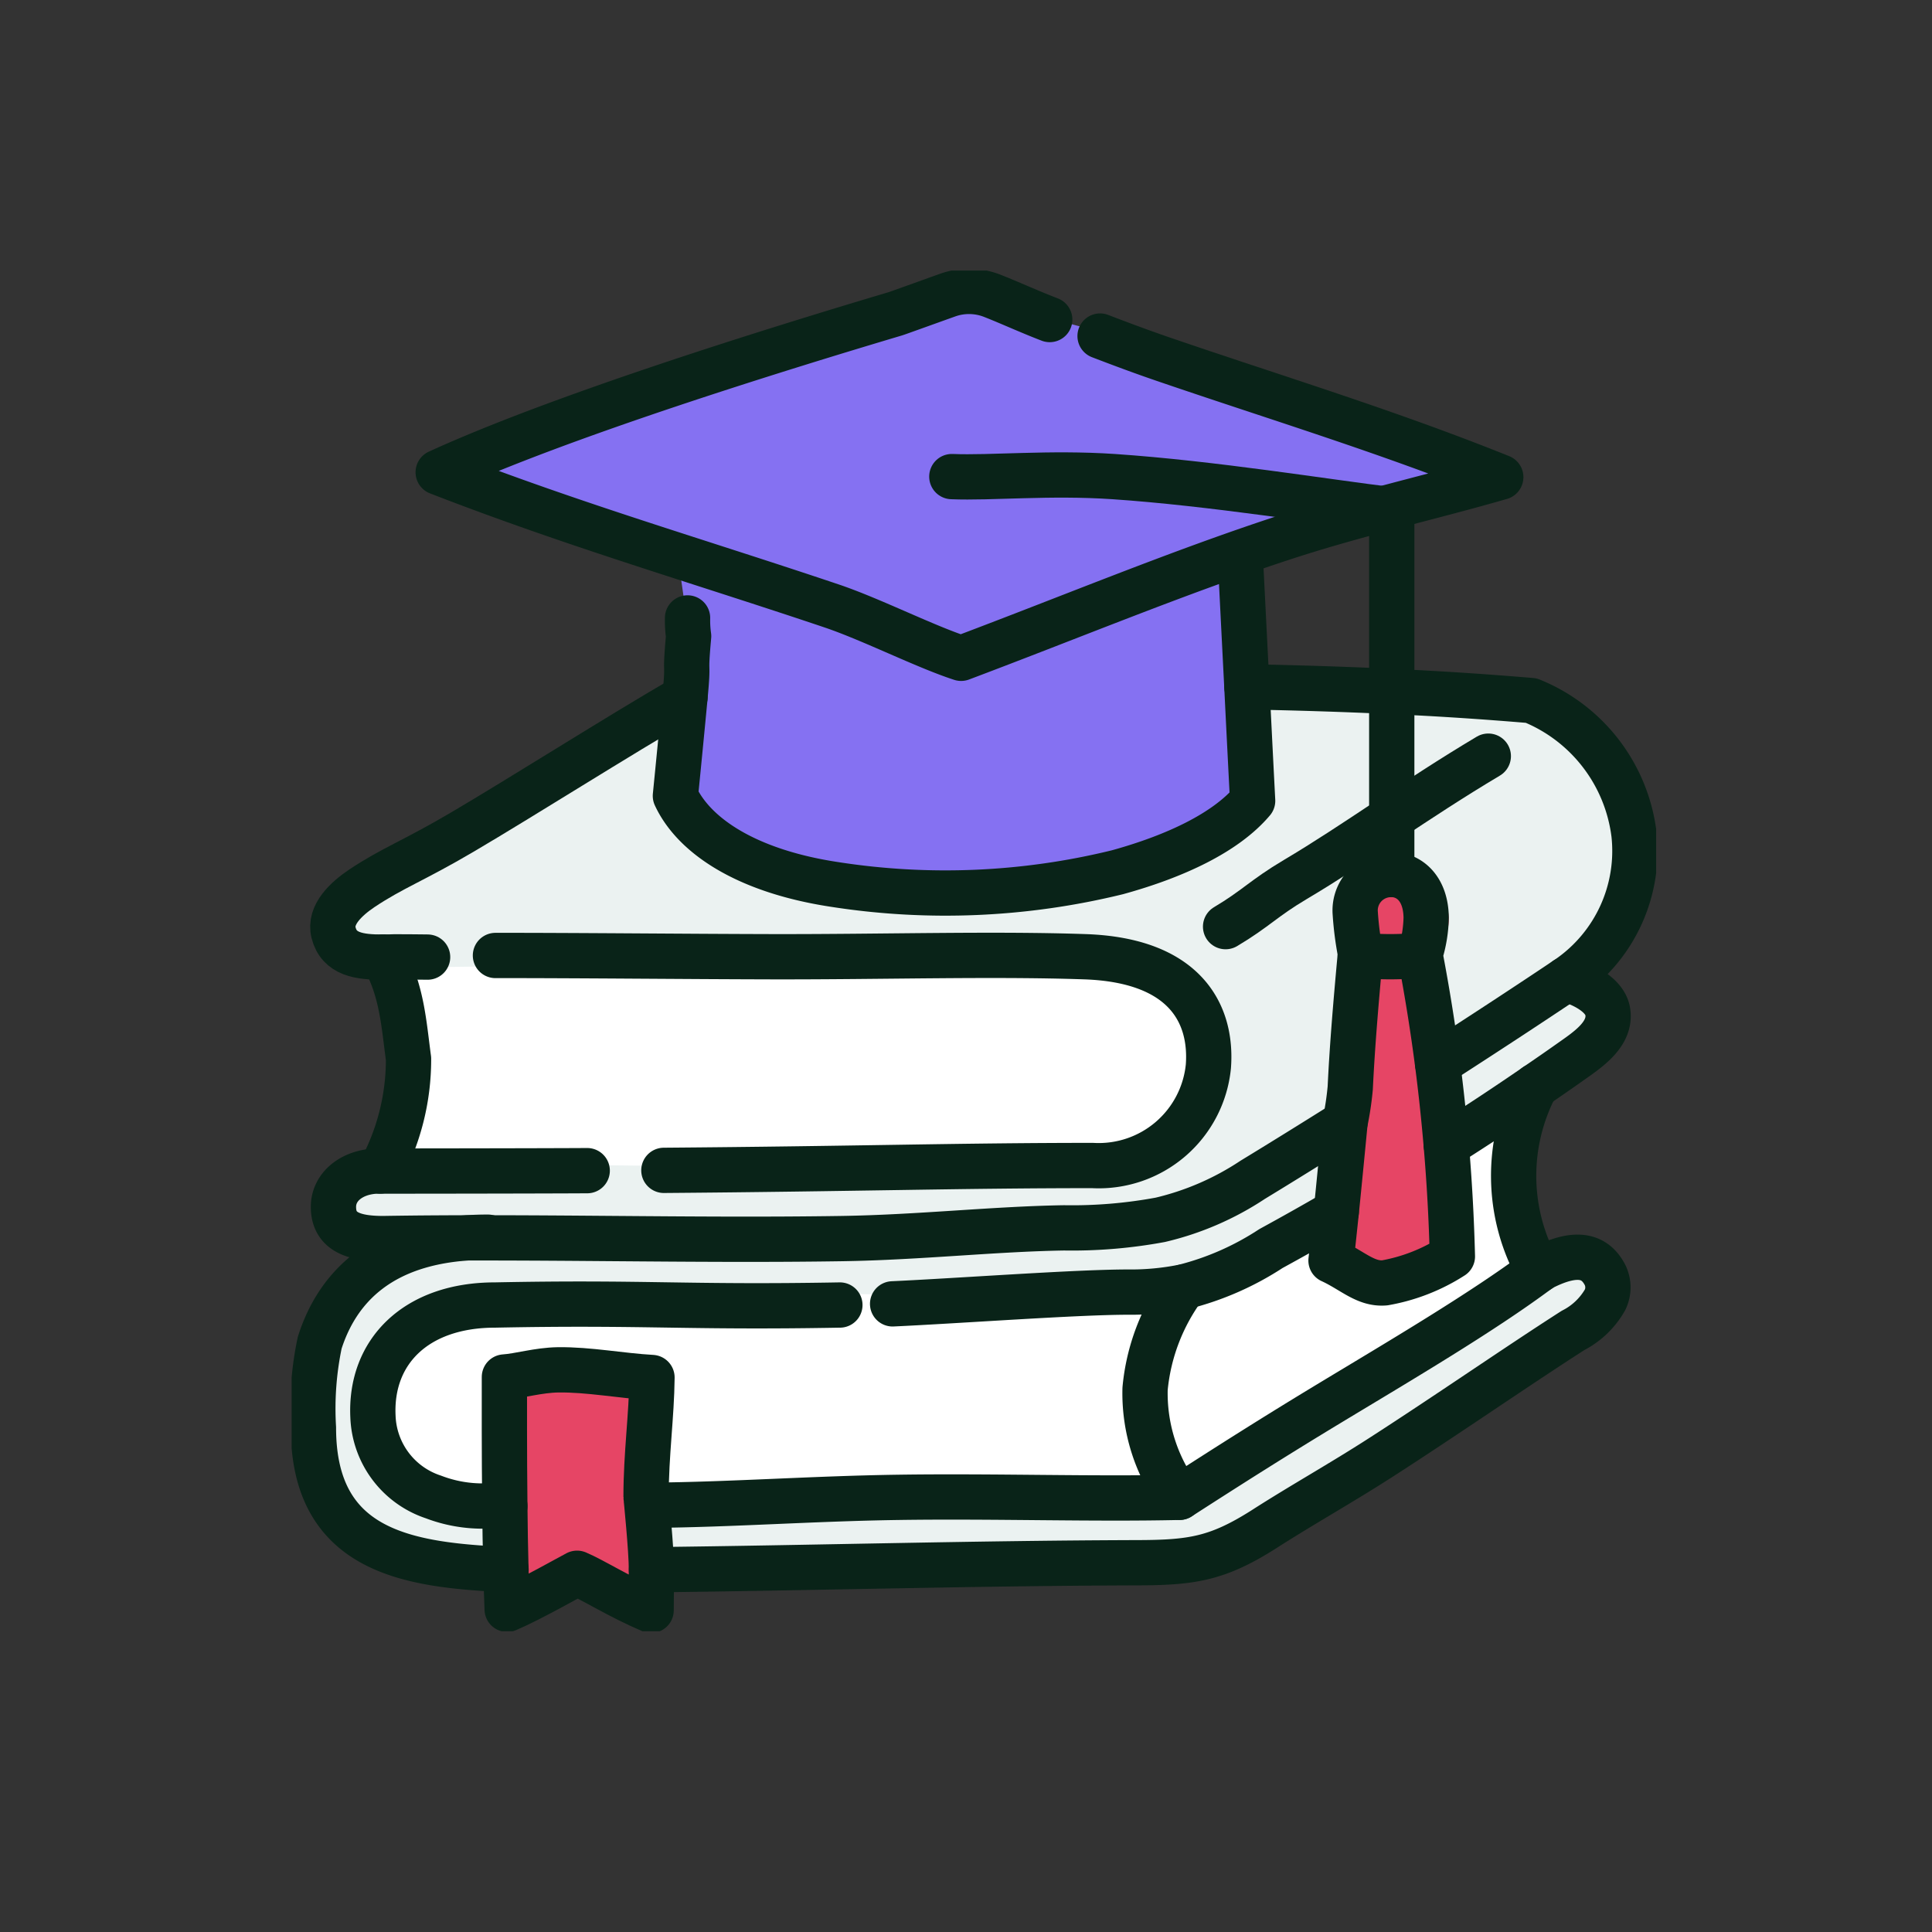 <?xml version="1.0" encoding="UTF-8"?> <svg xmlns="http://www.w3.org/2000/svg" xmlns:xlink="http://www.w3.org/1999/xlink" width="128" height="128" viewBox="0 0 128 128"><rect x="0" y="0" width="128" height="128" fill="#333333" stroke="none"/><defs><clipPath id="a"><rect width="90.403" height="90.146" fill="none"></rect></clipPath><clipPath id="c"><rect width="128" height="128"></rect></clipPath></defs><g id="b" clip-path="url(#c)"><g transform="translate(19.321 17.927)"><g clip-path="url(#a)"><path d="M14.986,37.509S2.765,43.393,2.7,44.092s.484,2.8.989,3.1,3.137,1.167,3.137,1.167V59.14S5.864,61.528,5.1,61.809a12.126,12.126,0,0,0-2.4,1.816,6.075,6.075,0,0,0,2.4,2.528c1.552.764-.447,3.025-1.407,3.977S-.088,80.967,1.983,83.223s7.708,4.853,8.731,4.954,17.9-.471,19.637,0,30.259-.535,30.259-.535,21-11.713,22.552-13.167,4.4-3.457,4.155-4.345-2.591-2.262-3.456-1.957-2.791-2.7-2.777-4.547a63.978,63.978,0,0,1,.845-6.583s5.036-3.582,5.388-4.054-1.274-3.075-1.274-3.075v-1.55s4.962-8.343,2.264-11.77-6.034-6.089-7.9-6.214-16.6-.637-16.6-.637l-37.269.637L18.5,35.547Z" transform="translate(-0.077 -2.424)" fill="#ebf2f1"></path><path d="M61.6,83.606s.281,2.617,1.457,2.137,19.348-11.5,20.009-11.887,3.647-2.192,3.647-2.192-1.746-6.685-1.71-8.358-3.6-1-3.6-1L64.644,71.66A12.361,12.361,0,0,0,61.6,75.812a14.938,14.938,0,0,0-.8,4.757Z" transform="translate(-3.784 -5.068)" fill="#fff"></path><path d="M58.389,74.828s-1.5,3.836-.9,6.369a42.2,42.2,0,0,0,2,5.735s-47.193.8-48.37,0S5.631,83.665,6.077,81.2s1.9-6.543,4.257-7.164,47.157,0,47.157,0Z" transform="translate(-0.376 -6.012)" fill="#fff"></path><path d="M11.548,13.539,44.765,1.647l10.06,2.689,25.4,9.2L63.466,19.157,64.191,30.4s-.488,5.119-.725,5.7-13.116,6.273-21.893,5.012S25.206,36.94,25.643,34.77s1.323-11.09,1.323-11.09l-.648-4.524Z" transform="translate(-0.719 -0.134)" fill="#8571f2"></path><path d="M75.351,52.2,73.768,65.949s-1.414,3.161,0,3.632a10.829,10.829,0,0,0,4.756.78,12.15,12.15,0,0,0,3.109-.78s-.766-10.868-1.241-13.63a43.841,43.841,0,0,0-1.868-6.463H76.008Z" transform="translate(-4.552 -4.034)" fill="#e64565"></path><path d="M14.866,80.195v14.68L18.685,93.2h2.207l3.894,2.632V80.195s-4.528-1.238-5.112-1.279a43.589,43.589,0,0,0-4.808,1.279" transform="translate(-0.925 -6.433)" fill="#e64565"></path><path d="M7.185,51.037s1.554,3.836.927,6.369a41.365,41.365,0,0,1-2.063,5.735s48.764.8,49.983,0,5.673-3.267,5.213-5.735-1.969-6.543-4.4-7.164-48.731,0-48.731,0Z" transform="translate(-0.376 -4.073)" fill="#fff"></path><path d="M78.142,43.808A2.792,2.792,0,1,1,75.8,46.563a2.575,2.575,0,0,1,2.344-2.755" transform="translate(-4.718 -3.571)" fill="#e64565"></path><path d="M54.206,4.46c1.382.53,2.77,1.048,4.151,1.521,7.466,2.559,14.822,4.782,22.395,7.827-4.678,1.352-9.494,2.414-14.41,4.023C59.413,20.1,52.38,23.031,45,25.809c-2.38-.772-5.93-2.572-8.553-3.46-9-3.031-17-5.336-26.092-8.865,8.159-3.735,22.367-8.142,30.29-10.5.142-.042,2.053-.734,3.454-1.234a4.217,4.217,0,0,1,2.957.04c1.237.487,2.387,1.025,3.813,1.575" transform="translate(-0.644 -0.122)" fill="none" stroke="#092318" stroke-linecap="round" stroke-linejoin="round" stroke-width="3"></path><path d="M64.546,20.778q.212,4.25.429,8.491.187,3.779.381,7.552c-1.773,2.1-5.107,3.674-8.961,4.736a47.819,47.819,0,0,1-18.782.8c-5.879-.9-9.3-3.268-10.5-5.862q.328-3.291.636-6.543c.259-2.755-.032-1.01.24-4.037a7.5,7.5,0,0,1-.071-1.208" transform="translate(-1.687 -1.694)" fill="none" stroke="#092318" stroke-linecap="round" stroke-linejoin="round" stroke-width="3"></path><path d="M81.474,68.863a12.213,12.213,0,0,1-4.486,1.753c-1.269.107-2.134-.827-3.556-1.48.122-1.067.235-2.147.349-3.234.15-1.443.532-5.389.58-5.9a20.514,20.514,0,0,0,.345-2.3c.138-2.882.387-5.748.664-8.784a1.091,1.091,0,0,1,.012-.123,21.231,21.231,0,0,1-.344-2.664,2.379,2.379,0,0,1,2.192-2.563c.075-.006.151-.01.226-.009,1.135.02,2.251.893,2.281,2.847a8.688,8.688,0,0,1-.405,2.457.108.108,0,0,0,.007.048q.685,3.581,1.153,7.19.346,2.685.575,5.385Q81.381,65.159,81.474,68.863Z" transform="translate(-4.57 -3.55)" fill="none" stroke="#092318" stroke-linecap="round" stroke-linejoin="round" stroke-width="3"></path><path d="M75.5,49.387a20.482,20.482,0,0,0,3.97,0" transform="translate(-4.699 -4.026)" fill="none" stroke="#092318" stroke-linecap="round" stroke-linejoin="round" stroke-width="3"></path><path d="M46.643,14.851c2.611.107,6.471-.287,10.722,0,6.571.445,14.08,1.678,18.424,2.2V41.206" transform="translate(-2.903 -1.202)" fill="none" stroke="#092318" stroke-linecap="round" stroke-linejoin="round" stroke-width="3"></path><path d="M80.125,54.988c3.075-1.98,6.024-3.913,8.508-5.579l.158-.107a10.221,10.221,0,0,0,4.344-9.516,11.015,11.015,0,0,0-6.807-8.852c-3.014-.254-6.061-.459-9.237-.6-3.051-.147-6.223-.246-9.6-.31" transform="translate(-4.201 -2.447)" fill="none" stroke="#092318" stroke-linecap="round" stroke-linejoin="round" stroke-width="3"></path><path d="M9.19,47.991c.077,0-1.941-.022-2.148-.017-.271.008-.535.017-.79.017-1.594.012-2.933-.184-3.293-1.618-.3-1.194.844-2.246,1.884-2.945,2.023-1.348,3.367-1.789,6.628-3.707,4.032-2.372,10.3-6.355,14.772-8.947" transform="translate(-0.181 -2.508)" fill="none" stroke="#092318" stroke-linecap="round" stroke-linejoin="round" stroke-width="3"></path><path d="M25.56,63.638c12.826-.1,19.63-.321,28.4-.321a7.3,7.3,0,0,0,7.674-6.567c.264-3.5-1.552-7.036-8.172-7.265-6.132-.211-13.445.016-20.785,0-5.494-.012-13.447-.091-18.276-.083" transform="translate(-0.897 -4.026)" fill="none" stroke="#092318" stroke-linecap="round" stroke-linejoin="round" stroke-width="3"></path><path d="M69.975,61.458c-2.123,1.334-4.2,2.623-6.122,3.793A18.874,18.874,0,0,1,57.732,67.9a32.057,32.057,0,0,1-6.377.532c-4.678.076-9.59.631-14.7.71-10.039.157-20.419-.163-30.4,0-1.831,0-3.3-.373-3.3-2.1,0-1.329,1.2-2.3,2.836-2.372H6.06c2.311,0,11-.011,13.707-.028" transform="translate(-0.184 -5.01)" fill="none" stroke="#092318" stroke-linecap="round" stroke-linejoin="round" stroke-width="3"></path><path d="M42.46,73.991c4.488-.208,12.174-.779,15.6-.779a17.655,17.655,0,0,0,3.691-.349,19.019,19.019,0,0,0,5.774-2.535c1.451-.794,2.9-1.607,4.327-2.437" transform="translate(-2.643 -5.534)" fill="none" stroke="#092318" stroke-linecap="round" stroke-linejoin="round" stroke-width="3"></path><path d="M14.485,87.927H13.116a9.077,9.077,0,0,1-3.363-.6,5.834,5.834,0,0,1-4.007-5.317c-.211-4.317,2.865-7.4,8.086-7.4,9.969-.2,12.593.184,22.848,0" transform="translate(-0.357 -6.076)" fill="none" stroke="#092318" stroke-linecap="round" stroke-linejoin="round" stroke-width="3"></path><path d="M89.506,51.132a3.871,3.871,0,0,1,.527.151c.932.337,2.082,1.01,2.239,1.969.251,1.52-1.372,2.566-2.487,3.352-.75.532-1.515,1.06-2.277,1.579Q84.578,60.2,81.573,62.1" transform="translate(-5.077 -4.168)" fill="none" stroke="#092318" stroke-linecap="round" stroke-linejoin="round" stroke-width="3"></path><path d="M13.092,69.722c-7.2,0-10.046,3.549-11.14,7a21.185,21.185,0,0,0-.414,5.626c0,8.358,6.51,9.093,12.761,9.4" transform="translate(-0.093 -5.683)" fill="none" stroke="#092318" stroke-linecap="round" stroke-linejoin="round" stroke-width="3"></path><path d="M25.429,87.6c5.264-.041,10.69-.443,16.4-.524,6.319-.092,12.885.132,18.575,0,3.316-2.136,6.258-4.008,10.017-6.279,4.63-2.795,10.02-5.97,13.752-8.752.113-.072.231-.143.349-.214,2.157-1.071,3.4-.8,4.08.52a1.879,1.879,0,0,1,0,1.635,5.116,5.116,0,0,1-2.123,2.032c-3.727,2.388-8.265,5.538-12.742,8.421-2.626,1.692-5.269,3.164-7.774,4.776-3.051,1.929-4.737,2.187-8.374,2.194-10.72.031-21.445.345-32.165.464" transform="translate(-1.582 -5.801)" fill="none" stroke="#092318" stroke-linecap="round" stroke-linejoin="round" stroke-width="3"></path><path d="M87.966,71.036A12.853,12.853,0,0,1,87.8,58.81" transform="translate(-5.373 -4.794)" fill="none" stroke="#092318" stroke-linecap="round" stroke-linejoin="round" stroke-width="3"></path><path d="M62.575,87.249h0a11.55,11.55,0,0,1-2.28-7.187,13.5,13.5,0,0,1,2.572-6.753" transform="translate(-3.752 -5.976)" fill="none" stroke="#092318" stroke-linecap="round" stroke-linejoin="round" stroke-width="3"></path><path d="M6.455,49.516c1.243,2.17,1.367,4.43,1.679,6.735a15.476,15.476,0,0,1-1.876,7.44" transform="translate(-0.389 -4.036)" fill="none" stroke="#092318" stroke-linecap="round" stroke-linejoin="round" stroke-width="3"></path><path d="M65.984,46.32C67.991,45.126,68.5,44.446,70.6,43.2c4.069-2.413,7.913-5.269,12.79-8.175" transform="translate(-4.107 -2.855)" fill="none" stroke="#092318" stroke-linecap="round" stroke-linejoin="round" stroke-width="3"></path><path d="M24.811,79.8c-.025,2.558-.393,5.072-.393,7.917,0-.028.36,3.543.356,4.808q-.006,1.352-.021,2.7c-2.118-.9-3.824-2-4.906-2.456-.405.206-3.221,1.8-4.631,2.388-.033-.857-.061-1.745-.082-2.635-.037-1.409-.061-2.837-.073-4.214-.04-3.611-.028-6.877-.028-8.542.987-.067,2.232-.453,3.556-.474C20.63,79.265,22.772,79.688,24.811,79.8Z" transform="translate(-0.936 -6.464)" fill="none" stroke="#092318" stroke-linecap="round" stroke-linejoin="round" stroke-width="3"></path></g></g></g></svg> 